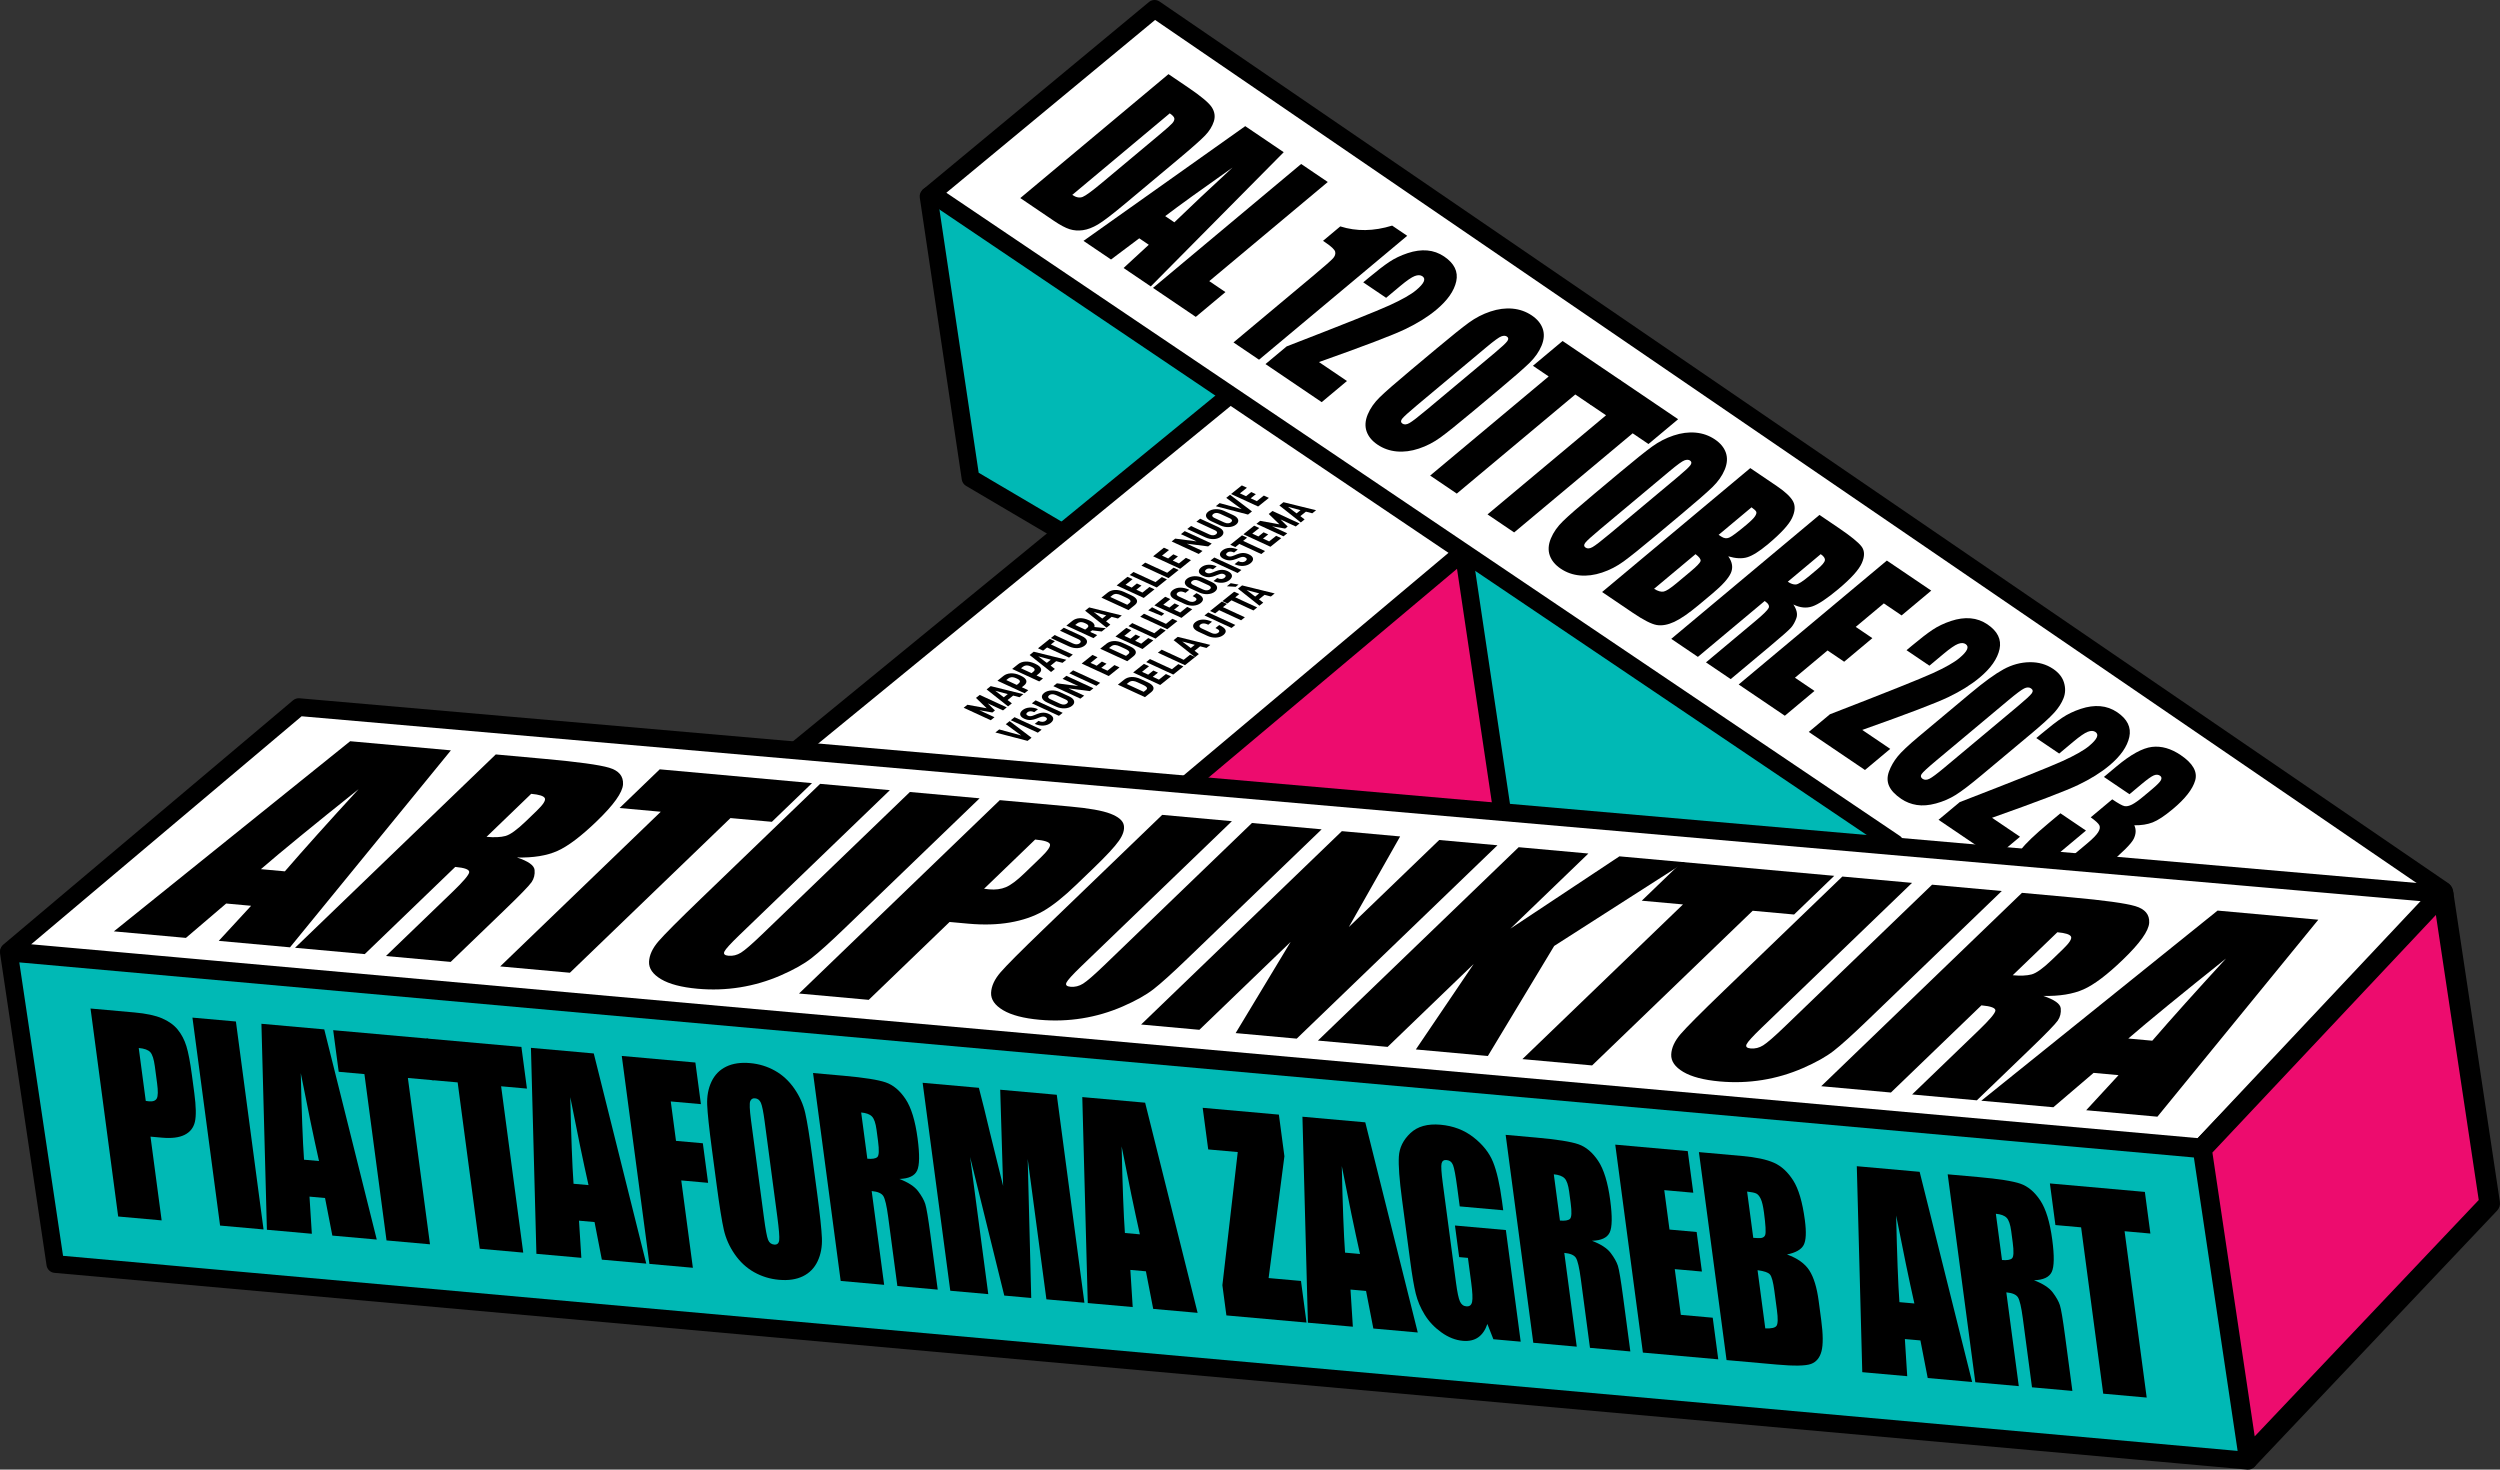 <?xml version="1.0" encoding="UTF-8"?><svg id="Layer_2" xmlns="http://www.w3.org/2000/svg" xmlns:xlink="http://www.w3.org/1999/xlink" viewBox="0 0 1795.52 1055.49"><rect x="0" y="0" width="1795.52" height="1055.49" fill="#333333" stroke="none"/><defs><style>.cls-1{clip-path:url(#clippath);}.cls-2{fill:none;}.cls-2,.cls-3,.cls-4,.cls-5,.cls-6{stroke-width:0px;}.cls-4{fill:#fff;}.cls-5{fill:#ed0c6e;}.cls-6{fill:#00b9b5;}</style><clipPath id="clippath"><polygon class="cls-2" points="1576.52 624.49 1348.13 604.58 717.64 152.1 859.09 27.32 1705.68 605.71 1576.52 624.49"/></clipPath></defs><g id="Layer_1-2"><polygon class="cls-5" points="1053.3 377.84 820.28 575.03 1103.87 616.48 1053.3 377.84"/><path class="cls-3" d="m817.74,581.99c-2.2-.8-3.92-2.62-4.58-4.92-.8-2.8.11-5.81,2.34-7.69l233.03-197.19c1.99-1.68,4.72-2.2,7.19-1.35,2.51.81,4.31,2.92,4.85,5.47l50.57,238.64c.5,2.37-.19,4.84-1.85,6.61-1.66,1.77-4.08,2.61-6.47,2.26l-283.59-41.45c-.51-.07-1-.2-1.47-.37Zm230.89-190.48l-211.02,178.56,256.81,37.54-45.79-216.1Z"/><polygon class="cls-6" points="666.79 140.55 697.04 343.47 783.35 394.34 936.17 287.84 792.79 164.25 666.79 140.55"/><path class="cls-3" d="m781.17,400.32c-.36-.13-.71-.3-1.05-.5l-86.31-50.87c-1.65-.98-2.78-2.65-3.06-4.55l-30.16-202.48c-.3-2.04.4-4.1,1.88-5.52,1.48-1.43,3.47-2.49,5.5-2.11l126,23.71c1.1.2,2.13.7,2.98,1.43l143.38,123.58c1.49,1.28,2.3,3.18,2.2,5.15-.1,1.96-1.1,3.77-2.72,4.9l-152.82,106.5c-1.72,1.2-3.9,1.46-5.82.76Zm-78.28-60.79l80.17,47.25,142.74-99.48-135.87-117.11-115.52-21.74,28.48,191.08Z"/><polygon class="cls-6" points="1049.69 387.13 1085.4 626.73 1432.28 640 1396.21 515.42 1049.69 387.13"/><path class="cls-3" d="m1083.22,632.71c-2.14-.78-3.76-2.68-4.12-5.04l-35.71-239.6c-.33-2.23.54-4.46,2.28-5.88,1.75-1.42,4.05-1.72,6.22-1.03l346.52,128.29c1.89.7,3.34,2.26,3.91,4.2l36.07,124.58c.57,1.96.16,4.08-1.1,5.69-1.26,1.61-3.22,2.52-5.26,2.44l-346.87-13.27c-.68-.03-1.33-.16-1.94-.38Zm-25.65-235.88l33.35,223.74,332.79,12.74-32.72-113.03-333.42-123.44Z"/><polygon class="cls-4" points="889.79 278.5 561.24 547.41 842.28 571.75 1061.05 387.93 889.79 278.5"/><path class="cls-3" d="m559.06,553.39c-1.84-.67-3.3-2.17-3.9-4.1-.76-2.47.05-5.17,2.05-6.81l328.55-268.91c2.13-1.74,5.13-1.92,7.46-.44l171.26,109.43c1.71,1.09,2.79,2.93,2.92,4.95.13,2.02-.71,3.98-2.26,5.29l-218.77,183.81c-1.29,1.09-2.96,1.61-4.64,1.47l-281.04-24.34c-.57-.05-1.11-.17-1.63-.36Zm331.19-267.04l-312.87,256.07,262.82,22.76,210.12-176.54-160.07-102.28Z"/><polyline class="cls-4" points="1754.59 639.44 829.23 6.37 669.05 138.96 1360.93 605.65"/><path class="cls-3" d="m1358.75,611.64c-.48-.17-.94-.41-1.38-.71L665.49,144.24c-1.66-1.12-2.7-2.96-2.8-4.97-.1-2-1.17-2.13.38-3.4L825.17,1.46c2.19-1.81,5.31-1.96,7.65-.35l925.36,633.08c2.9,1.98,4.28,6.02,2.29,8.92-1.99,2.9-6.58,3.58-9.48,1.59L829.6,14.33l-149.93,124.11,684.82,461.94c2.91,1.97,3.68,5.92,1.72,8.84-1.67,2.47-4.77,3.4-7.45,2.42Z"/><polygon class="cls-4" points="214.55 507.86 6.62 683.17 1580.92 824.03 1755.73 642.32 214.55 507.86"/><path class="cls-3" d="m4.44,689.15c-1.83-.67-3.29-2.15-3.89-4.07-.77-2.45,0-5.13,1.97-6.78l207.93-175.31c1.29-1.09,2.97-1.62,4.66-1.48l1541.17,134.45c2.44.21,4.55,1.81,5.41,4.11.86,2.3.33,4.88-1.37,6.65l-174.81,181.72c-1.34,1.39-3.23,2.1-5.15,1.93L6.05,689.51c-.56-.05-1.1-.17-1.61-.36Zm212.2-174.72L22.4,678.19l1556.05,139.23,163.46-169.92L216.64,514.44Z"/><polygon class="cls-5" points="1614.26 1047.74 1788.11 864.32 1754.52 640.94 1581.11 825.31 1614.26 1047.74"/><path class="cls-3" d="m1611.73,1054.7c-2.54-.93-4.39-3.17-4.79-5.87l-33.16-222.43c-.33-2.24.38-4.52,1.93-6.17l173.41-184.37c1.94-2.07,4.9-2.84,7.61-2,2.71.87,4.7,3.16,5.12,5.97l33.59,223.38c.34,2.26-.38,4.54-1.95,6.2l-173.71,183.44c-1.95,2.06-5.04,2.8-7.75,1.95-.11-.03-.21-.07-.31-.11Zm-22.76-226.93l30.38,203.83,160.9-169.75-30.78-204.72-160.5,170.64Z"/><polygon class="cls-6" points="1614.58 1049.12 39.73 907.84 6.39 684.14 1581.24 825.41 1614.58 1049.12"/><path class="cls-3" d="m37.55,913.83c-2.15-.78-3.76-2.69-4.11-5.04L.09,685.07c-.29-1.93.1-4.07,1.44-5.49,1.34-1.42,3.48-1.97,5.42-1.79l1574.85,141.28c2.93.27,5.29,2.5,5.73,5.4l33.35,223.71c.29,1.93-.33,3.89-1.66,5.31-1.34,1.42-3.26,2.15-5.2,1.97L39.16,914.18c-.56-.05-1.1-.17-1.61-.36Zm-23.68-222.63l31.41,210.75,1561.8,140.11-31.41-210.75L13.87,691.2Z"/><path class="cls-3" d="m323.84,538.91l-115.56,141.47-51.17-4.64,23.24-25.2-17.9-1.63-28.92,24.69-51.75-4.69,169.72-136.56,72.35,6.56Zm-119.25,86.89c13.8-15.96,31.45-35.63,52.95-59.02-32.71,26.13-56.1,45.28-70.17,57.46l17.22,1.56Z"/><path class="cls-3" d="m356.11,541.84l35.43,3.22c23.62,2.14,38.93,4.25,45.93,6.32,7,2.07,10.32,6.05,9.99,11.93-.34,5.89-6.66,14.75-18.95,26.58-11.22,10.81-20.62,17.91-28.21,21.28-7.58,3.38-17.24,4.95-28.95,4.69,8.07,2.67,12.26,5.65,12.59,8.93.31,3.29-.4,6.21-2.14,8.77-1.75,2.56-8.45,9.46-20.09,20.66l-38.03,36.63-46.5-4.22,47.91-46.15c7.72-7.43,11.69-12.12,11.9-14.03.22-1.92-3.12-3.2-10.02-3.82l-65.01,62.62-50.06-4.54,144.19-138.88Zm25.39,28.3l-32.06,30.88c5.63.51,10.15.31,13.56-.61,3.41-.91,8.3-4.42,14.65-10.54l7.92-7.64c4.57-4.41,6.48-7.39,5.73-8.96-.74-1.57-4.02-2.62-9.8-3.14Z"/><path class="cls-3" d="m583.21,562.44l-28.85,27.79-29.73-2.69-115.33,111.09-50.06-4.54,115.33-111.09-29.6-2.68,28.85-27.79,109.39,9.92Z"/><path class="cls-3" d="m703.56,573.35l-96.36,92.81c-10.92,10.52-19.07,17.87-24.46,22.05-5.37,4.17-12.73,8.29-22.07,12.36-9.34,4.06-19.03,6.91-29.09,8.53-10.06,1.62-20.27,1.97-30.66,1.02-11.49-1.04-20.21-3.34-26.16-6.88-5.95-3.55-8.82-7.71-8.61-12.51.22-4.8,2.47-9.68,6.75-14.64,4.28-4.96,14.56-15.28,30.83-30.95l85.32-82.18,50.06,4.54-108.12,104.14c-6.29,6.06-9.86,9.98-10.7,11.75-.85,1.77.13,2.78,2.9,3.03,3.17.29,6.17-.46,9.01-2.23,2.84-1.78,7.86-6.13,15.05-13.04l106.25-102.34,50.06,4.54Z"/><path class="cls-3" d="m718.07,574.67l50.41,4.57c13.64,1.23,23.32,2.95,29.05,5.17,5.73,2.21,8.93,4.93,9.59,8.19.66,3.25-.52,7.01-3.52,11.28-2.99,4.27-9,10.75-18.02,19.44l-12.56,12.09c-9.21,8.87-17.19,15.21-23.94,19.05-6.76,3.83-14.65,6.52-23.68,8.08-9.03,1.56-19.02,1.84-29.96.85l-13.44-1.22-58.07,55.93-50.06-4.54,144.19-138.88Zm25.39,28.3l-36.69,35.34c1.37.19,2.57.33,3.6.42,4.6.42,8.63-.11,12.11-1.58,3.47-1.46,7.88-4.77,13.22-9.92l11.84-11.41c4.93-4.75,7.1-7.93,6.53-9.55-.58-1.61-4.11-2.72-10.62-3.31Z"/><path class="cls-3" d="m949.22,595.63l-96.36,92.81c-10.92,10.52-19.07,17.87-24.46,22.05-5.37,4.17-12.73,8.29-22.07,12.36-9.34,4.06-19.03,6.91-29.09,8.53-10.06,1.62-20.27,1.96-30.66,1.02-11.49-1.04-20.21-3.34-26.16-6.88-5.95-3.54-8.82-7.71-8.61-12.51.22-4.8,2.47-9.68,6.75-14.64,4.28-4.96,14.56-15.28,30.83-30.95l85.32-82.18,50.06,4.54-108.12,104.14c-6.29,6.06-9.86,9.98-10.7,11.75-.85,1.77.13,2.78,2.9,3.03,3.17.29,6.17-.46,9.01-2.23,2.84-1.78,7.86-6.13,15.05-13.04l106.25-102.34,50.06,4.54Z"/><path class="cls-3" d="m1075.5,607.08l-144.19,138.88-43.87-3.98,39.5-65.49-65.54,63.13-41.85-3.8,144.19-138.88,41.85,3.8-36.85,65.08,64.92-62.53,41.85,3.79Z"/><path class="cls-3" d="m1210.05,619.29l-93.82,60.1-47.63,79.03-51.73-4.69,41.54-61.37-61.81,59.53-50.06-4.54,144.19-138.88,50.06,4.54-56.02,53.96,78.31-51.94,46.97,4.26Z"/><path class="cls-3" d="m1317.37,629.02l-28.85,27.79-29.73-2.7-115.33,111.09-50.06-4.54,115.33-111.09-29.6-2.68,28.85-27.79,109.39,9.92Z"/><path class="cls-3" d="m1437.7,639.93l-96.36,92.81c-10.92,10.52-19.07,17.87-24.46,22.05-5.37,4.17-12.73,8.29-22.07,12.36-9.34,4.06-19.03,6.91-29.09,8.53-10.05,1.62-20.27,1.96-30.66,1.02-11.49-1.04-20.21-3.34-26.16-6.88-5.95-3.54-8.82-7.71-8.61-12.51.22-4.8,2.47-9.68,6.75-14.64,4.28-4.96,14.56-15.28,30.83-30.95l85.32-82.18,50.06,4.54-108.12,104.14c-6.29,6.06-9.86,9.98-10.7,11.75-.85,1.77.13,2.78,2.9,3.03,3.17.29,6.17-.46,9.01-2.23,2.84-1.78,7.86-6.13,15.05-13.04l106.25-102.34,50.06,4.54Z"/><path class="cls-3" d="m1452.22,641.25l35.43,3.22c23.62,2.14,38.93,4.25,45.93,6.32,7,2.07,10.32,6.05,9.99,11.93-.34,5.89-6.66,14.75-18.95,26.58-11.22,10.81-20.62,17.91-28.21,21.28-7.58,3.38-17.24,4.95-28.95,4.7,8.07,2.67,12.26,5.65,12.59,8.93.31,3.29-.4,6.21-2.14,8.77-1.75,2.56-8.45,9.46-20.09,20.66l-38.03,36.63-46.49-4.22,47.91-46.15c7.72-7.43,11.69-12.12,11.9-14.03.21-1.92-3.13-3.2-10.03-3.82l-65.01,62.62-50.06-4.54,144.19-138.88Zm25.39,28.3l-32.06,30.88c5.63.51,10.15.31,13.57-.6,3.41-.91,8.3-4.42,14.65-10.54l7.92-7.64c4.57-4.41,6.48-7.39,5.73-8.96-.75-1.57-4.02-2.62-9.81-3.14Z"/><path class="cls-3" d="m1665.03,660.55l-115.56,141.47-51.16-4.64,23.24-25.2-17.91-1.63-28.92,24.69-51.75-4.69,169.72-136.56,72.35,6.56Zm-119.24,86.89c13.8-15.96,31.45-35.63,52.94-59.02-32.71,26.13-56.1,45.28-70.17,57.46l17.23,1.56Z"/><path class="cls-3" d="m703.36,510.09l10.89,5.03-2.7,2.16-19.44-8.97,2.68-2.15,13.86,2.51-7.7-7.44,2.69-2.15,19.44,8.97-2.71,2.16-10.95-5.05,5.15,5.09-1.84,1.47-9.38-1.64Z"/><path class="cls-3" d="m727.66,499.57l-4.01,3.21,3.08,2.37-2.74,2.19-15.39-12.21,2.94-2.35,23.43,5.78-2.74,2.19-4.56-1.18Zm-6.72,1.23l2.86-2.29-9.01-2.39,6.15,4.68Z"/><path class="cls-3" d="m735.81,497.88l-19.44-8.97,4.33-3.46c2.72-2.18,7.19-2.58,11.74-.48l.77.36c4.58,2.11,5.02,4.78,2.29,6.96l-1.62,1.29,4.63,2.14-2.71,2.16Zm-13.09-9.45l7.55,3.49,1.34-1.07c1.19-.95,1.52-2.19-1.1-3.4l-.72-.33c-2.87-1.32-4.59-.67-5.74.24l-1.34,1.07Z"/><path class="cls-3" d="m746.39,489.42l-19.44-8.97,4.33-3.46c2.72-2.18,7.19-2.58,11.74-.48l.77.36c4.58,2.11,5.02,4.78,2.29,6.96l-1.62,1.3,4.63,2.14-2.71,2.16Zm-13.09-9.45l7.55,3.49,1.34-1.07c1.19-.95,1.52-2.19-1.1-3.4l-.72-.33c-2.87-1.32-4.59-.67-5.74.24l-1.34,1.07Z"/><path class="cls-3" d="m758.56,474.86l-4.01,3.21,3.08,2.37-2.75,2.19-15.39-12.21,2.94-2.35,23.43,5.78-2.75,2.19-4.56-1.18Zm-6.72,1.23l2.86-2.29-9.01-2.39,6.15,4.68Z"/><path class="cls-3" d="m757.62,460.56l-2.88,2.3,15.77,7.28-2.71,2.16-15.77-7.28-2.86,2.29-3.67-1.69,8.45-6.76,3.67,1.69Z"/><path class="cls-3" d="m761.3,453l2.71-2.16,13.01,6c4.14,1.91,4.79,4.62,2.06,6.8-2.72,2.18-7.16,2.52-11.32.6l-13.01-6,2.71-2.16,13.15,6.07c2.15.99,3.82.67,4.87-.17,1.01-.81,1.14-1.92-1.01-2.91l-13.15-6.07Z"/><path class="cls-3" d="m785.31,458.31l-19.44-8.97,4.38-3.5c2.77-2.21,7.13-2.54,11.65-.45l.55.25c3,1.39,4.09,3.06,3.54,4.68l8.23.86-2.96,2.37-6.87-.83-1.4,1.12,5.02,2.32-2.71,2.16Zm-13.09-9.45l7.17,3.31,1.34-1.07c1.19-.95,1.55-2.15-1.01-3.33l-.55-.25c-2.67-1.23-4.38-.7-5.61.28l-1.34,1.07Z"/><path class="cls-3" d="m798.38,443.03l-4.01,3.21,3.08,2.37-2.74,2.2-15.39-12.21,2.94-2.35,23.43,5.78-2.75,2.19-4.56-1.18Zm-6.72,1.23l2.86-2.29-9.01-2.39,6.15,4.68Z"/><path class="cls-3" d="m810.49,438.18l-19.44-8.97,4.54-3.63c2.74-2.19,7.01-2.62,11.75-.43l5.13,2.37c4.69,2.16,5.3,4.84,2.56,7.03l-4.54,3.63Zm-13.09-9.45l12.19,5.62,1.52-1.22c1.3-1.04,1.56-2.15-2.25-3.9l-3.78-1.74c-2.1-.97-4.28-1.48-6.16.02l-1.52,1.22Z"/><path class="cls-3" d="m813.42,415.96l-5.04,4.03,4.41,2.04,3.73-2.98,3.31,1.53-3.73,2.98,4.41,2.04,5.04-4.03,3.64,1.68-7.74,6.19-19.44-8.97,7.74-6.19,3.67,1.69Z"/><path class="cls-3" d="m838.09,416.12l-7.29,5.82-19.44-8.97,2.71-2.16,15.8,7.29,4.58-3.66,3.64,1.68Z"/><path class="cls-3" d="m846.51,409.39l-7.29,5.82-19.44-8.97,2.71-2.16,15.8,7.29,4.58-3.66,3.64,1.68Z"/><path class="cls-3" d="m839.6,395.03l-5.04,4.03,4.41,2.04,3.73-2.98,3.31,1.53-3.73,2.98,4.41,2.04,5.04-4.03,3.64,1.68-7.74,6.19-19.44-8.97,7.74-6.19,3.67,1.69Z"/><path class="cls-3" d="m870.26,390.4l-2.55,2.04-15.32-1.94,11.25,5.19-2.7,2.16-19.44-8.97,2.55-2.04,15.35,1.98-11.25-5.19,2.73-2.18,19.38,8.94Z"/><path class="cls-3" d="m859.26,374.7l2.7-2.16,13.01,6c4.14,1.91,4.79,4.62,2.06,6.8-2.72,2.18-7.16,2.52-11.32.6l-13.01-6,2.71-2.16,13.15,6.07c2.15.99,3.82.67,4.86-.17,1.01-.81,1.14-1.92-1.01-2.91l-13.15-6.07Z"/><path class="cls-3" d="m876.45,377.36l-6.62-3.05c-3.97-1.83-4.86-4.63-2.13-6.81,2.72-2.18,7.42-2.42,11.39-.59l6.62,3.05c3.94,1.82,4.78,4.62,2.06,6.8-2.73,2.18-7.38,2.42-11.32.6Zm6.69-5.18l-6.89-3.18c-2.18-1-3.88-.65-4.91.17-.95.76-1.2,1.86,1.03,2.89l6.89,3.18c2.18,1,3.86.63,4.87-.17.93-.74,1.25-1.87-.99-2.9Z"/><path class="cls-3" d="m873.2,363.55l2.76-2.21,15.8,4.33-11.08-8.1,2.76-2.21,15.73,11.94-2.84,2.27c-7.72-1.99-15.43-4-23.13-6.02Z"/><path class="cls-3" d="m895.56,350.3l-5.04,4.03,4.41,2.04,3.73-2.98,3.31,1.53-3.73,2.98,4.41,2.04,5.04-4.03,3.64,1.68-7.74,6.19-19.44-8.97,7.74-6.19,3.67,1.69Z"/><path class="cls-3" d="m714.88,526.09l2.76-2.21,15.8,4.33-11.08-8.1,2.76-2.21,15.73,11.94-2.84,2.27c-7.72-1.99-15.43-4.01-23.13-6.02Z"/><path class="cls-3" d="m748.09,524.06l-2.71,2.16-19.44-8.97,2.71-2.16,19.44,8.97Z"/><path class="cls-3" d="m735.67,516.21c-3.56-1.64-3.91-4.07-1.19-6.25,2.67-2.13,7.01-2.44,11.01-.6l-2.67,2.13c-2.07-.96-3.74-.83-4.91.1-1.14.92-1.02,1.79.44,2.47,3.86,1.78,8.09-4.48,15.03-1.28,3.69,1.71,4.03,4.22,1.22,6.46-2.78,2.23-7.26,2.57-11.43.65l2.69-2.15c2.26,1.04,4.03.81,5.21-.13,1.15-.92,1.23-1.92-.37-2.66-3.7-1.7-8.15,4.43-15.04,1.25Z"/><path class="cls-3" d="m763.23,511.95l-2.71,2.16-19.44-8.97,2.71-2.16,19.44,8.97Z"/><path class="cls-3" d="m758.6,507.55l-6.62-3.05c-3.97-1.83-4.86-4.63-2.13-6.81,2.72-2.18,7.43-2.42,11.4-.59l6.62,3.05c3.94,1.82,4.78,4.62,2.06,6.8-2.72,2.18-7.38,2.42-11.32.6Zm6.69-5.18l-6.89-3.18c-2.18-1.01-3.88-.65-4.91.17-.95.76-1.2,1.86,1.03,2.89l6.89,3.18c2.18,1,3.86.63,4.87-.17.93-.74,1.25-1.86-.99-2.89Z"/><path class="cls-3" d="m785.29,494.32l-2.55,2.04-15.32-1.94,11.25,5.19-2.71,2.16-19.44-8.97,2.55-2.04,15.35,1.98-11.25-5.19,2.73-2.18,19.38,8.94Z"/><path class="cls-3" d="m790.16,490.42l-2.71,2.16-19.44-8.97,2.71-2.16,19.44,8.97Z"/><path class="cls-3" d="m788.28,472.05l-5.04,4.03,4.41,2.04,3.73-2.98,3.31,1.53-3.73,2.98,4.41,2.04,5.04-4.03,3.64,1.68-7.74,6.19-19.44-8.97,7.74-6.19,3.67,1.69Z"/><path class="cls-3" d="m809.61,474.88l-19.44-8.97,4.54-3.63c2.74-2.19,7.01-2.62,11.75-.43l5.13,2.37c4.69,2.16,5.3,4.84,2.55,7.03l-4.54,3.63Zm-13.09-9.45l12.19,5.62,1.52-1.22c1.3-1.04,1.55-2.15-2.25-3.9l-3.78-1.74c-2.1-.97-4.28-1.48-6.16.02l-1.52,1.22Z"/><path class="cls-3" d="m812.54,452.65l-5.04,4.03,4.41,2.04,3.73-2.98,3.31,1.53-3.73,2.98,4.41,2.04,5.04-4.03,3.64,1.68-7.74,6.19-19.44-8.97,7.74-6.19,3.67,1.69Z"/><path class="cls-3" d="m837.22,452.81l-7.29,5.83-19.44-8.97,2.71-2.16,15.8,7.29,4.58-3.66,3.64,1.68Z"/><path class="cls-3" d="m845.63,446.09l-7.29,5.82-19.44-8.97,2.71-2.16,15.8,7.29,4.58-3.66,3.64,1.68Z"/><path class="cls-3" d="m824.65,438.35l2.77-2.21,8.77,4.57-1.97,1.58-9.56-3.94Z"/><path class="cls-3" d="m840.52,430.28l-5.04,4.03,4.41,2.04,3.73-2.98,3.31,1.53-3.73,2.98,4.41,2.04,5.04-4.03,3.64,1.68-7.74,6.19-19.44-8.97,7.74-6.19,3.67,1.69Z"/><path class="cls-3" d="m851.16,425.64c-2.87-1.32-4.43-.8-5.38-.04-.93.74-1.2,1.86,1.03,2.89l6.89,3.18c2.29,1.06,3.96.59,4.89-.16,1.26-1.01,1.08-1.94-1.76-3.25l-.25-.12,2.71-2.16c4.96,2.29,6.08,4.7,2.94,7.21-2.73,2.18-7.38,2.42-11.35.59l-6.67-3.08c-3.94-1.82-4.81-4.61-2.08-6.79,3.08-2.46,7.48-2.4,12-.31l-2.71,2.16-.28-.13Z"/><path class="cls-3" d="m861.24,425.51l-6.62-3.05c-3.97-1.83-4.86-4.63-2.13-6.81,2.72-2.18,7.43-2.43,11.4-.59l6.62,3.05c3.94,1.82,4.78,4.62,2.06,6.8-2.73,2.18-7.38,2.42-11.32.6Zm6.69-5.18l-6.89-3.18c-2.18-1-3.89-.65-4.91.17-.95.76-1.2,1.86,1.03,2.89l6.89,3.18c2.18,1.01,3.86.63,4.87-.17.93-.74,1.25-1.86-.99-2.89Z"/><path class="cls-3" d="m864,413.63c-3.56-1.64-3.91-4.07-1.18-6.25,2.67-2.13,7.01-2.44,11.01-.6l-2.67,2.13c-2.07-.96-3.74-.83-4.91.1-1.15.92-1.03,1.79.44,2.47,3.86,1.78,8.09-4.48,15.04-1.28,3.7,1.71,4.03,4.22,1.22,6.46-2.78,2.23-7.26,2.57-11.43.65l2.69-2.15c2.26,1.04,4.03.81,5.21-.13,1.15-.92,1.23-1.92-.37-2.66-3.69-1.7-8.15,4.43-15.04,1.25Z"/><path class="cls-3" d="m891.56,409.37l-2.71,2.16-19.44-8.97,2.71-2.16,19.44,8.97Z"/><path class="cls-3" d="m879.15,401.53c-3.56-1.64-3.91-4.07-1.18-6.25,2.67-2.13,7.01-2.44,11.01-.6l-2.67,2.13c-2.07-.96-3.74-.83-4.91.1-1.15.91-1.03,1.79.44,2.47,3.86,1.78,8.09-4.48,15.04-1.28,3.7,1.71,4.03,4.22,1.22,6.46-2.78,2.23-7.26,2.58-11.43.65l2.69-2.15c2.26,1.04,4.03.81,5.21-.13,1.15-.92,1.23-1.92-.37-2.66-3.69-1.71-8.15,4.43-15.04,1.25Z"/><path class="cls-3" d="m895.69,386.18l-2.88,2.31,15.77,7.28-2.71,2.16-15.77-7.28-2.86,2.29-3.67-1.69,8.45-6.76,3.67,1.69Z"/><path class="cls-3" d="m904.42,379.21l-5.04,4.03,4.41,2.04,3.73-2.98,3.31,1.53-3.73,2.98,4.41,2.04,5.04-4.03,3.64,1.68-7.74,6.19-19.44-8.97,7.74-6.19,3.67,1.69Z"/><path class="cls-3" d="m913.62,378l10.89,5.03-2.7,2.16-19.44-8.97,2.68-2.15,13.86,2.51-7.7-7.44,2.69-2.15,19.44,8.97-2.71,2.16-10.95-5.05,5.15,5.09-1.84,1.47-9.38-1.64Z"/><path class="cls-3" d="m937.92,367.48l-4.01,3.2,3.08,2.37-2.74,2.19-15.39-12.21,2.94-2.35,23.43,5.78-2.75,2.19-4.56-1.18Zm-6.72,1.23l2.86-2.29-9.01-2.39,6.15,4.68Z"/><path class="cls-3" d="m822.32,500.7l-19.44-8.97,4.54-3.63c2.75-2.19,7.01-2.62,11.75-.43l5.13,2.37c4.69,2.16,5.3,4.84,2.55,7.03l-4.54,3.63Zm-13.09-9.45l12.19,5.62,1.52-1.22c1.3-1.04,1.55-2.15-2.25-3.9l-3.78-1.74c-2.1-.97-4.28-1.48-6.16.02l-1.52,1.22Z"/><path class="cls-3" d="m825.25,478.48l-5.04,4.03,4.41,2.04,3.73-2.98,3.31,1.53-3.73,2.98,4.41,2.04,5.04-4.03,3.64,1.68-7.74,6.19-19.44-8.97,7.74-6.19,3.67,1.69Z"/><path class="cls-3" d="m849.93,478.64l-7.29,5.83-19.44-8.97,2.71-2.16,15.8,7.29,4.58-3.66,3.64,1.68Z"/><path class="cls-3" d="m858.34,471.91l-7.29,5.82-19.44-8.97,2.71-2.16,15.8,7.29,4.58-3.66,3.64,1.68Z"/><path class="cls-3" d="m861.95,464.19l-4.01,3.21,3.08,2.37-2.74,2.19-15.39-12.21,2.94-2.35,23.43,5.78-2.74,2.19-4.56-1.18Zm-6.72,1.23l2.86-2.29-9.01-2.39,6.15,4.68Z"/><path class="cls-3" d="m867.51,448.56c-2.87-1.32-4.43-.8-5.38-.04-.93.74-1.2,1.86,1.03,2.89l6.89,3.18c2.29,1.06,3.96.58,4.89-.16,1.26-1.01,1.08-1.94-1.76-3.25l-.25-.11,2.71-2.16c4.96,2.29,6.08,4.7,2.94,7.21-2.73,2.18-7.38,2.42-11.35.59l-6.67-3.08c-3.94-1.82-4.81-4.61-2.08-6.79,3.08-2.46,7.48-2.4,12-.31l-2.71,2.16-.28-.13Z"/><path class="cls-3" d="m887.21,448.84l-2.71,2.16-19.44-8.97,2.71-2.16,19.44,8.97Z"/><path class="cls-3" d="m881.19,433.76l-2.88,2.3,15.77,7.28-2.71,2.16-15.77-7.28-2.86,2.29-3.67-1.69,8.45-6.76,3.67,1.69Z"/><path class="cls-3" d="m890.04,426.69l-2.88,2.3,15.77,7.28-2.71,2.16-15.77-7.28-2.86,2.29-3.67-1.69,8.45-6.76,3.67,1.69Z"/><path class="cls-3" d="m908.2,427.23l-4.01,3.21,3.08,2.37-2.75,2.19-15.39-12.21,2.94-2.35,23.43,5.78-2.74,2.19-4.56-1.18Zm-6.72,1.23l2.86-2.29-9.01-2.39,6.15,4.68Zm-13.97-7.02l-6.36-.37,2.76-2.21,5.59.99-2,1.59Z"/><path class="cls-3" d="m65.02,724.33l31.44,2.81c8.5.76,15.15,2.17,19.94,4.24,4.79,2.07,8.55,4.77,11.26,8.12,2.71,3.34,4.78,7.28,6.19,11.81,1.41,4.53,2.73,11.47,3.98,20.82l1.73,13.01c1.27,9.53,1.4,16.41.4,20.64-1,4.23-3.46,7.32-7.38,9.28-3.92,1.96-9.29,2.63-16.11,2.03l-8.38-.75,8,60.15-31.22-2.79-19.85-149.35Zm34.62,28.34l5.05,38.01c.9.14,1.67.24,2.31.3,2.87.26,4.74-.44,5.62-2.1.88-1.65.95-5.25.22-10.78l-1.63-12.27c-.68-5.1-1.76-8.48-3.25-10.13-1.49-1.65-4.26-2.66-8.32-3.02Z"/><path class="cls-3" d="m169.43,733.65l19.85,149.35-31.22-2.79-19.85-149.35,31.22,2.79Z"/><path class="cls-3" d="m232.89,739.31l37.7,150.95-31.9-2.85-5.24-26.99-11.17-1,1.69,26.68-32.28-2.88-3.93-147.93,45.12,4.03Zm-3.78,94.56c-3.83-17.06-8.19-38.11-13.09-63.16.62,28.32,1.4,49.05,2.34,62.2l10.75.96Z"/><path class="cls-3" d="m307.51,745.98l3.97,29.89-18.54-1.66,15.88,119.46-31.22-2.79-15.88-119.46-18.46-1.65-3.97-29.89,68.22,6.09Z"/><path class="cls-3" d="m374.48,751.95l3.97,29.89-18.54-1.66,15.88,119.46-31.22-2.79-15.88-119.46-18.46-1.65-3.97-29.89,68.22,6.09Z"/><path class="cls-3" d="m426.45,756.59l37.7,150.95-31.9-2.85-5.24-26.99-11.17-1,1.69,26.68-32.28-2.88-3.92-147.93,45.12,4.03Zm-3.78,94.56c-3.83-17.06-8.19-38.11-13.09-63.16.62,28.32,1.4,49.05,2.34,62.2l10.75.96Z"/><path class="cls-3" d="m446.56,758.39l52.87,4.72,3.97,29.89-21.65-1.93,3.76,28.32,19.28,1.72,3.78,28.41-19.28-1.72,8.34,62.73-31.22-2.79-19.85-149.35Z"/><path class="cls-3" d="m586.92,857.34c1.99,15.01,3.12,25.61,3.38,31.8.26,6.19-.76,11.74-3.06,16.64-2.3,4.9-5.82,8.5-10.54,10.82-4.72,2.31-10.47,3.17-17.25,2.56-6.43-.57-12.37-2.4-17.84-5.47-5.46-3.07-10.1-7.36-13.91-12.86-3.81-5.5-6.42-11.36-7.83-17.56-1.41-6.2-3.14-16.99-5.18-32.37l-3.4-25.55c-1.99-15.01-3.12-25.6-3.38-31.8-.26-6.19.76-11.74,3.06-16.64,2.3-4.9,5.82-8.51,10.54-10.82,4.72-2.31,10.47-3.17,17.25-2.56,6.42.57,12.37,2.4,17.84,5.47,5.46,3.07,10.1,7.36,13.91,12.86,3.81,5.51,6.42,11.36,7.83,17.56,1.41,6.2,3.14,16.99,5.18,32.37l3.4,25.55Zm-37.74-51.87c-.92-6.95-1.82-11.42-2.7-13.41-.88-1.99-2.28-3.08-4.21-3.25-1.63-.15-2.78.53-3.43,2.02s-.47,6.08.55,13.77l9.27,69.74c1.15,8.67,2.15,14.05,2.99,16.13.84,2.08,2.29,3.21,4.37,3.4,2.12.19,3.33-.86,3.61-3.14.28-2.28-.16-7.82-1.33-16.62l-9.12-68.63Z"/><path class="cls-3" d="m583.9,770.65l22.1,1.97c14.73,1.32,24.8,2.91,30.2,4.79,5.4,1.88,10.13,5.87,14.2,11.98,4.06,6.1,6.94,15.52,8.63,28.25,1.54,11.62,1.42,19.33-.37,23.12-1.79,3.79-6.05,5.78-12.76,5.97,6.43,2.46,10.92,5.38,13.48,8.77,2.55,3.39,4.26,6.44,5.14,9.16.88,2.72,2.11,10.11,3.72,22.16l5.24,39.39-28.99-2.59-6.6-49.63c-1.06-7.99-2.23-12.99-3.49-14.99-1.27-2-4.05-3.19-8.35-3.57l8.95,67.34-31.22-2.79-19.85-149.35Zm34.61,28.34l4.41,33.21c3.51.31,5.89-.07,7.14-1.14,1.25-1.07,1.44-4.9.56-11.48l-1.09-8.21c-.63-4.73-1.72-7.9-3.28-9.5-1.56-1.6-4.14-2.56-7.75-2.88Z"/><path class="cls-3" d="m758.98,786.28l19.85,149.35-27.29-2.44-13.44-100.83,2.54,99.86-19.36-1.73-24.55-99.55,13.06,98.52-27.29-2.44-19.85-149.35,40.39,3.61c2.39,9.09,5.03,19.78,7.93,32.08l9.48,38.39-2.09-69.1,40.62,3.63Z"/><path class="cls-3" d="m822.44,791.95l37.7,150.95-31.9-2.85-5.24-26.99-11.17-1,1.69,26.68-32.28-2.88-3.93-147.93,45.12,4.03Zm-3.78,94.56c-3.83-17.06-8.19-38.11-13.09-63.16.62,28.32,1.4,49.05,2.34,62.2l10.75.96Z"/><path class="cls-3" d="m918.5,800.52l3.97,29.89-11.34,87.5,23.25,2.08,3.97,29.89-57.54-5.14-2.88-21.68,11.03-95.64-21.21-1.89-3.97-29.89,54.73,4.89Z"/><path class="cls-3" d="m980.55,806.06l37.7,150.95-31.9-2.85-5.24-26.99-11.17-1,1.69,26.68-32.28-2.88-3.93-147.93,45.12,4.03Zm-3.78,94.56c-3.83-17.06-8.19-38.11-13.09-63.16.62,28.32,1.4,49.05,2.34,62.2l10.75.96Z"/><path class="cls-3" d="m1079.61,869.23l-31.22-2.79-1.8-13.56c-1.14-8.55-2.14-13.92-3.02-16.13-.88-2.21-2.43-3.41-4.66-3.61-1.93-.17-3.11.63-3.56,2.42-.45,1.78-.16,6.49.85,14.11l9.53,71.68c.89,6.7,1.82,11.15,2.8,13.33.97,2.18,2.5,3.37,4.58,3.55,2.27.2,3.66-.86,4.16-3.19.5-2.32.28-6.96-.64-13.91l-2.35-17.71-6.3-.56-3.02-22.69,36.56,3.26,10.65,80.17-19.62-1.75-4.31-10.96c-1.51,4.42-3.74,7.64-6.67,9.66-2.93,2.02-6.6,2.83-11,2.44-5.25-.47-10.37-2.49-15.36-6.07-5-3.58-9-7.81-11.99-12.69-3-4.88-5.13-9.92-6.41-15.11-1.27-5.19-2.6-12.92-3.96-23.19l-5.9-44.37c-1.9-14.27-2.66-24.58-2.28-30.92.38-6.35,3.14-11.95,8.28-16.81,5.14-4.86,12.36-6.87,21.65-6.04,9.15.82,17.04,3.83,23.7,9.04,6.65,5.21,11.32,11.11,14,17.7,2.68,6.59,4.84,16.01,6.46,28.24l.86,6.46Z"/><path class="cls-3" d="m1081.35,815.06l22.1,1.97c14.73,1.31,24.8,2.91,30.2,4.79,5.4,1.88,10.13,5.87,14.2,11.98,4.06,6.1,6.94,15.52,8.63,28.25,1.54,11.62,1.42,19.33-.37,23.12-1.79,3.79-6.05,5.78-12.76,5.97,6.43,2.46,10.92,5.38,13.48,8.77,2.55,3.39,4.26,6.44,5.14,9.16.88,2.72,2.11,10.11,3.72,22.16l5.24,39.39-29-2.59-6.6-49.63c-1.06-7.99-2.23-12.99-3.49-14.99-1.27-2-4.05-3.19-8.35-3.57l8.95,67.34-31.22-2.79-19.85-149.36Zm34.61,28.34l4.41,33.21c3.51.31,5.89-.07,7.14-1.14,1.25-1.07,1.44-4.9.56-11.48l-1.09-8.21c-.63-4.73-1.72-7.9-3.28-9.5-1.56-1.6-4.14-2.56-7.75-2.88Z"/><path class="cls-3" d="m1160.1,822.09l52.06,4.65,3.97,29.89-20.84-1.86,3.76,28.32,19.5,1.74,3.78,28.41-19.5-1.74,4.36,32.84,22.91,2.05,3.97,29.89-54.13-4.83-19.85-149.35Z"/><path class="cls-3" d="m1220.17,827.46l31.14,2.78c9.84.88,17.42,2.5,22.74,4.86,5.32,2.36,9.92,6.58,13.81,12.66s6.69,15.58,8.4,28.49c1.16,8.73.87,14.71-.87,17.96-1.74,3.25-5.73,5.5-11.96,6.77,7.49,2.68,12.83,6.48,16.03,11.42,3.19,4.94,5.44,12.27,6.73,21.99l1.84,13.84c1.34,10.09,1.41,17.49.2,22.18-1.21,4.7-3.72,7.76-7.54,9.18-3.82,1.42-12,1.57-24.56.45l-36.11-3.22-19.85-149.35Zm34.62,28.34l4.41,33.21c1.33.06,2.36.12,3.1.19,3.07.27,4.89-.49,5.49-2.29.59-1.8.3-7.13-.88-15.99-.62-4.67-1.4-7.98-2.34-9.92-.94-1.94-2-3.2-3.18-3.79-1.18-.59-3.38-1.06-6.6-1.41Zm7.5,56.46l5.55,41.79c4.38.21,7.07-.4,8.07-1.83,1.01-1.43,1.11-5.16.31-11.19l-1.85-13.93c-.85-6.4-1.91-10.32-3.18-11.77-1.27-1.45-4.24-2.47-8.91-3.07Z"/><path class="cls-3" d="m1378.7,841.61l37.7,150.95-31.9-2.85-5.24-27-11.17-1,1.69,26.68-32.28-2.88-3.93-147.93,45.12,4.03Zm-3.78,94.56c-3.83-17.06-8.19-38.11-13.09-63.16.62,28.32,1.4,49.05,2.35,62.2l10.75.96Z"/><path class="cls-3" d="m1398.82,843.4l22.1,1.97c14.73,1.32,24.8,2.91,30.2,4.79,5.4,1.88,10.13,5.87,14.2,11.98,4.06,6.1,6.94,15.52,8.63,28.25,1.54,11.62,1.42,19.33-.37,23.12-1.79,3.79-6.05,5.78-12.76,5.97,6.43,2.46,10.92,5.38,13.48,8.77,2.55,3.39,4.26,6.44,5.14,9.16.88,2.72,2.11,10.11,3.72,22.17l5.24,39.39-29-2.59-6.6-49.63c-1.06-7.99-2.23-12.99-3.49-14.99-1.27-2-4.05-3.19-8.35-3.57l8.95,67.34-31.22-2.79-19.85-149.35Zm34.62,28.34l4.41,33.21c3.51.31,5.89-.07,7.14-1.14,1.25-1.07,1.44-4.9.56-11.48l-1.09-8.21c-.63-4.73-1.72-7.9-3.28-9.5-1.56-1.6-4.14-2.56-7.75-2.88Z"/><path class="cls-3" d="m1540.46,856.05l3.97,29.89-18.54-1.66,15.88,119.46-31.22-2.79-15.88-119.46-18.46-1.65-3.97-29.89,68.22,6.09Z"/><g class="cls-1"><path class="cls-3" d="m839.21,53.25l14.3,9.69c9.23,6.25,14.86,10.99,16.89,14.22,2.03,3.23,2.49,6.59,1.38,10.08-1.11,3.49-3.17,6.82-6.19,9.99s-9.56,8.96-19.64,17.39l-37.27,31.17c-9.55,7.99-16.25,13.12-20.09,15.4-3.84,2.27-7.44,3.65-10.81,4.12-3.36.48-6.54.25-9.53-.69-2.99-.93-6.78-2.95-11.35-6.04l-24.11-16.33,106.42-89Zm.91,28.17l-70.01,58.55c2.75,1.86,5.25,2.34,7.49,1.44,2.23-.91,6.9-4.33,14-10.27l41.35-34.58c4.82-4.03,7.8-6.69,8.95-7.97,1.15-1.28,1.66-2.44,1.54-3.49-.12-1.04-1.22-2.27-3.31-3.69Z"/><path class="cls-3" d="m921.99,109.3l-95.49,96.41-19.54-13.23,18.1-16.69-6.84-4.63-20.28,15.22-19.77-13.38,116.17-82.4,27.63,18.71Zm-78.56,50.37c11.09-10.74,25.01-23.85,41.79-39.35-22.33,15.72-38.45,27.36-48.37,34.9l6.58,4.46Z"/><path class="cls-3" d="m953.62,130.72l-85.12,71.19,11.62,7.87-21.3,17.81-30.74-20.82,106.42-89,19.12,12.95Z"/><path class="cls-3" d="m1010.67,169.35l-106.42,89-18.35-12.42,57.06-47.72c8.24-6.89,13.05-11.12,14.45-12.7,1.39-1.58,1.9-3.14,1.53-4.68-.37-1.54-2.68-3.75-6.92-6.62l-1.82-1.23,12.41-10.38c11.63,3.7,24.05,3.51,37.25-.57l10.81,7.32Z"/><path class="cls-3" d="m967.39,273.65l-18.14,15.17-40.37-27.34,15.2-12.69c40.27-15.58,64.89-25.42,73.87-29.51,8.98-4.1,15.36-7.72,19.13-10.88,2.89-2.42,4.71-4.46,5.45-6.11.74-1.65.42-2.95-.98-3.9-1.39-.94-3.22-.99-5.48-.13-2.26.86-5.74,3.25-10.42,7.17l-10.12,8.47-16.44-11.13,3.88-3.24c5.96-4.98,10.87-8.77,14.74-11.36,3.86-2.59,8.29-4.71,13.29-6.37,4.99-1.66,9.68-2.3,14.05-1.92,4.37.37,8.42,1.82,12.15,4.34,7.3,4.94,10.19,10.87,8.7,17.78-1.5,6.91-6.26,13.72-14.28,20.43-6.09,5.09-13.58,9.77-22.48,14.02-8.9,4.26-29.51,12.12-61.85,23.58l20.12,13.62Z"/><path class="cls-3" d="m1057.76,295.55c-10.69,8.94-18.44,15.16-23.23,18.64-4.8,3.48-9.95,6.15-15.46,7.98-5.51,1.84-10.81,2.53-15.91,2.06-5.09-.46-9.71-2.1-13.86-4.91-3.94-2.67-6.54-5.84-7.81-9.52-1.27-3.68-1-7.72.82-12.13,1.82-4.41,4.74-8.57,8.76-12.48,4.02-3.91,11.5-10.45,22.46-19.61l18.21-15.23c10.69-8.94,18.44-15.16,23.23-18.64,4.79-3.48,9.95-6.15,15.46-7.98,5.51-1.84,10.81-2.53,15.9-2.06s9.71,2.1,13.86,4.91c3.94,2.67,6.54,5.84,7.81,9.52,1.27,3.68,1,7.72-.82,12.13-1.82,4.41-4.74,8.57-8.75,12.48-4.02,3.91-11.51,10.45-22.46,19.61l-18.21,15.23Zm15.85-42.19c4.95-4.14,7.93-6.92,8.93-8.33,1-1.41.91-2.52-.27-3.32-1-.68-2.32-.73-3.97-.15-1.65.58-5.21,3.15-10.69,7.74l-49.69,41.56c-6.18,5.17-9.82,8.47-10.92,9.92-1.1,1.44-1.01,2.6.26,3.46,1.3.88,2.97.75,5-.4,2.03-1.15,6.18-4.34,12.44-9.58l48.91-40.9Z"/><path class="cls-3" d="m1164.04,273.2l-21.3,17.81-11.35-7.69-85.12,71.19-19.12-12.95,85.12-71.19-11.31-7.66,21.3-17.81,41.78,28.29Z"/><path class="cls-3" d="m1205.24,301.09l-21.3,17.81-11.35-7.69-85.12,71.19-19.12-12.95,85.12-71.19-11.31-7.66,21.3-17.81,41.78,28.29Z"/><path class="cls-3" d="m1189.29,384.61c-10.69,8.94-18.44,15.16-23.23,18.64-4.8,3.48-9.95,6.15-15.46,7.98-5.51,1.84-10.81,2.53-15.9,2.06-5.09-.46-9.71-2.1-13.86-4.91-3.94-2.67-6.54-5.84-7.81-9.52-1.27-3.68-1-7.72.82-12.13,1.82-4.41,4.73-8.57,8.75-12.48,4.02-3.91,11.5-10.45,22.46-19.61l18.21-15.23c10.69-8.94,18.44-15.16,23.23-18.64,4.79-3.48,9.95-6.15,15.46-7.98,5.51-1.84,10.81-2.53,15.9-2.06,5.09.46,9.71,2.1,13.86,4.91,3.94,2.67,6.54,5.84,7.81,9.52,1.27,3.68,1,7.72-.82,12.13-1.82,4.41-4.74,8.57-8.75,12.48-4.02,3.91-11.51,10.45-22.46,19.61l-18.21,15.23Zm15.85-42.19c4.95-4.14,7.93-6.92,8.93-8.33,1-1.41.91-2.52-.27-3.32-1-.68-2.32-.73-3.97-.15-1.65.58-5.21,3.15-10.69,7.74l-49.69,41.56c-6.18,5.17-9.82,8.47-10.92,9.92-1.1,1.44-1.01,2.6.26,3.46,1.3.88,2.97.75,5-.4,2.03-1.15,6.17-4.34,12.44-9.58l48.91-40.9Z"/><path class="cls-3" d="m1257.06,336.19l19.07,12.91c6.02,4.08,9.91,7.74,11.66,10.97,1.74,3.24,1.5,7.23-.73,11.98-2.23,4.75-7.95,10.97-17.14,18.67-6.22,5.2-11.23,8.37-15.03,9.51-3.8,1.14-8.34.91-13.62-.67,2.97,4.2,3.57,8.24,1.79,12.11-1.78,3.87-6.14,8.7-13.06,14.5l-9.86,8.25c-7.19,6.01-13.09,10.09-17.69,12.21-4.6,2.13-8.78,2.88-12.53,2.27-3.75-.62-9.48-3.53-17.17-8.74l-22.11-14.97,106.42-89Zm.91,28.17l-23.66,19.79c.86.52,1.52.93,1.97,1.24,1.88,1.27,3.74,1.52,5.59.75,1.85-.77,5.93-3.79,12.24-9.07,3.33-2.79,5.45-4.88,6.36-6.29.91-1.4,1.2-2.48.87-3.24-.33-.75-1.46-1.82-3.38-3.18Zm-40.23,33.64l-29.78,24.9c2.82,1.71,5.16,2.36,6.99,1.95,1.84-.41,4.9-2.42,9.2-6.01l9.93-8.3c4.56-3.81,6.98-6.35,7.28-7.6.3-1.26-.91-2.9-3.62-4.94Z"/><path class="cls-3" d="m1306.75,369.83l13.53,9.16c9.02,6.11,14.62,10.67,16.81,13.67,2.18,3,2.21,6.92.09,11.75-2.13,4.83-7.73,11.03-16.8,18.62-8.28,6.93-14.56,11.1-18.83,12.52-4.27,1.42-8.78.95-13.53-1.4,2.42,3.7,3.15,6.94,2.17,9.73s-2.26,5.08-3.85,6.9c-1.59,1.81-6.68,6.31-15.27,13.49l-28.07,23.47-17.76-12.02,35.36-29.58c5.7-4.76,8.91-7.92,9.65-9.48.74-1.56-.21-3.23-2.84-5.01l-47.98,40.13-19.12-12.95,106.42-89Zm.91,28.17l-23.66,19.79c2.15,1.46,4.08,2.12,5.8,1.99,1.72-.13,4.92-2.16,9.61-6.08l5.85-4.89c3.37-2.82,5.17-4.96,5.39-6.4.22-1.44-.78-2.91-2.99-4.41Z"/><path class="cls-3" d="m1355.16,402.61l31.88,21.58-21.3,17.81-12.76-8.64-20.18,16.88,11.94,8.09-20.25,16.93-11.94-8.09-23.4,19.57,14.03,9.5-21.3,17.81-33.15-22.45,106.42-89Z"/><path class="cls-3" d="m1357.58,537.85l-18.14,15.17-40.37-27.33,15.2-12.69c40.27-15.58,64.89-25.42,73.87-29.51,8.98-4.1,15.36-7.72,19.13-10.88,2.89-2.42,4.71-4.46,5.45-6.11.74-1.65.42-2.95-.98-3.9-1.4-.95-3.22-.99-5.48-.13-2.26.86-5.73,3.25-10.42,7.17l-10.12,8.46-16.44-11.13,3.88-3.24c5.96-4.98,10.87-8.77,14.74-11.36,3.86-2.59,8.29-4.71,13.29-6.37,4.99-1.66,9.68-2.3,14.05-1.92,4.37.37,8.42,1.82,12.15,4.34,7.3,4.94,10.19,10.87,8.7,17.78-1.5,6.91-6.26,13.72-14.28,20.43-6.09,5.09-13.59,9.77-22.48,14.03-8.9,4.26-29.51,12.12-61.85,23.58l20.12,13.62Z"/><path class="cls-3" d="m1458.57,527.15l-35.5,29.69c-8.06,6.74-14.24,11.45-18.53,14.12-4.29,2.67-8.98,4.7-14.09,6.08-5.11,1.38-9.71,1.75-13.8,1.1-4.1-.65-7.81-2.11-11.14-4.36-4.39-2.97-7.3-6.06-8.74-9.25-1.44-3.2-1.46-6.68-.08-10.45,1.39-3.77,3.44-7.34,6.15-10.71,2.71-3.37,7.82-8.19,15.31-14.45l37.14-31.06c9.77-8.17,17.67-13.9,23.7-17.18,6.03-3.28,12.24-4.97,18.65-5.08,6.4-.11,12.07,1.51,17.01,4.85,4.03,2.73,6.61,6.02,7.75,9.87,1.14,3.86,1.03,7.55-.33,11.07-1.36,3.52-3.6,7.01-6.72,10.47-3.12,3.46-8.71,8.56-16.78,15.3Zm-9.41-19.9c5.65-4.73,9-7.81,10.05-9.26,1.04-1.45.87-2.64-.52-3.59-1.36-.92-3.02-.9-4.97.07-1.95.97-5.66,3.74-11.14,8.32l-51.93,43.43c-6.18,5.17-9.7,8.42-10.56,9.76-.86,1.34-.61,2.47.75,3.39,1.36.92,3,.9,4.91-.05,1.91-.96,5.48-3.62,10.69-7.98l52.72-44.09Z"/><path class="cls-3" d="m1450.78,600.96l-18.14,15.17-40.37-27.34,15.2-12.69c40.27-15.58,64.89-25.42,73.87-29.51,8.98-4.1,15.36-7.72,19.13-10.88,2.89-2.42,4.71-4.46,5.45-6.11.74-1.65.42-2.95-.98-3.9s-3.22-.99-5.48-.13c-2.26.86-5.74,3.25-10.42,7.17l-10.12,8.47-16.44-11.13,3.88-3.24c5.96-4.98,10.87-8.77,14.74-11.36,3.86-2.59,8.29-4.71,13.29-6.37,4.99-1.66,9.68-2.3,14.05-1.92,4.37.37,8.42,1.82,12.15,4.34,7.3,4.94,10.19,10.87,8.7,17.78-1.5,6.91-6.26,13.72-14.28,20.43-6.09,5.09-13.58,9.77-22.48,14.02-8.9,4.26-29.51,12.12-61.85,23.58l20.12,13.62Z"/><path class="cls-3" d="m1532.87,592.72c1.43,3.02,1.27,6.29-.45,9.8-1.73,3.51-8.29,10.03-19.69,19.56-8.46,7.08-15.7,12.12-21.7,15.12-6,3-11.85,4.42-17.56,4.24-5.7-.18-11.11-2-16.23-5.46-5.81-3.94-8.96-8.21-9.45-12.82-.49-4.61.79-8.98,3.85-13.11,3.05-4.13,9.64-10.43,19.76-18.9l8.41-7.04,18.35,12.42-17.29,14.46c-4.6,3.85-7.34,6.42-8.21,7.72-.87,1.3-.65,2.39.65,3.27,1.42.96,3.15.94,5.18-.07,2.03-1.01,6.38-4.3,13.04-9.87l7.36-6.16c4.08-3.41,6.74-6.12,7.99-8.12,1.25-2.01,1.55-3.68.9-5.01-.65-1.33-2.72-3.25-6.2-5.74l15.45-12.92c4.36,2.95,7.29,4.58,8.81,4.87,1.51.29,3.3-.08,5.38-1.13,2.07-1.05,4.84-3.02,8.31-5.92l5.92-4.95c3.72-3.11,5.91-5.35,6.57-6.69.65-1.35.42-2.4-.7-3.16-1.27-.86-2.77-.93-4.49-.2-1.72.73-4.61,2.79-8.69,6.2l-8.74,7.31-18.35-12.42,9.07-7.59c10.17-8.5,18.64-13.16,25.42-13.98,6.78-.81,13.67,1.15,20.66,5.88,8.75,5.92,12.21,12.01,10.38,18.26-1.83,6.25-7.15,13.06-15.95,20.42-5.96,4.98-10.82,8.2-14.59,9.66-3.77,1.46-8.16,2.15-13.16,2.07Z"/></g></g></svg>